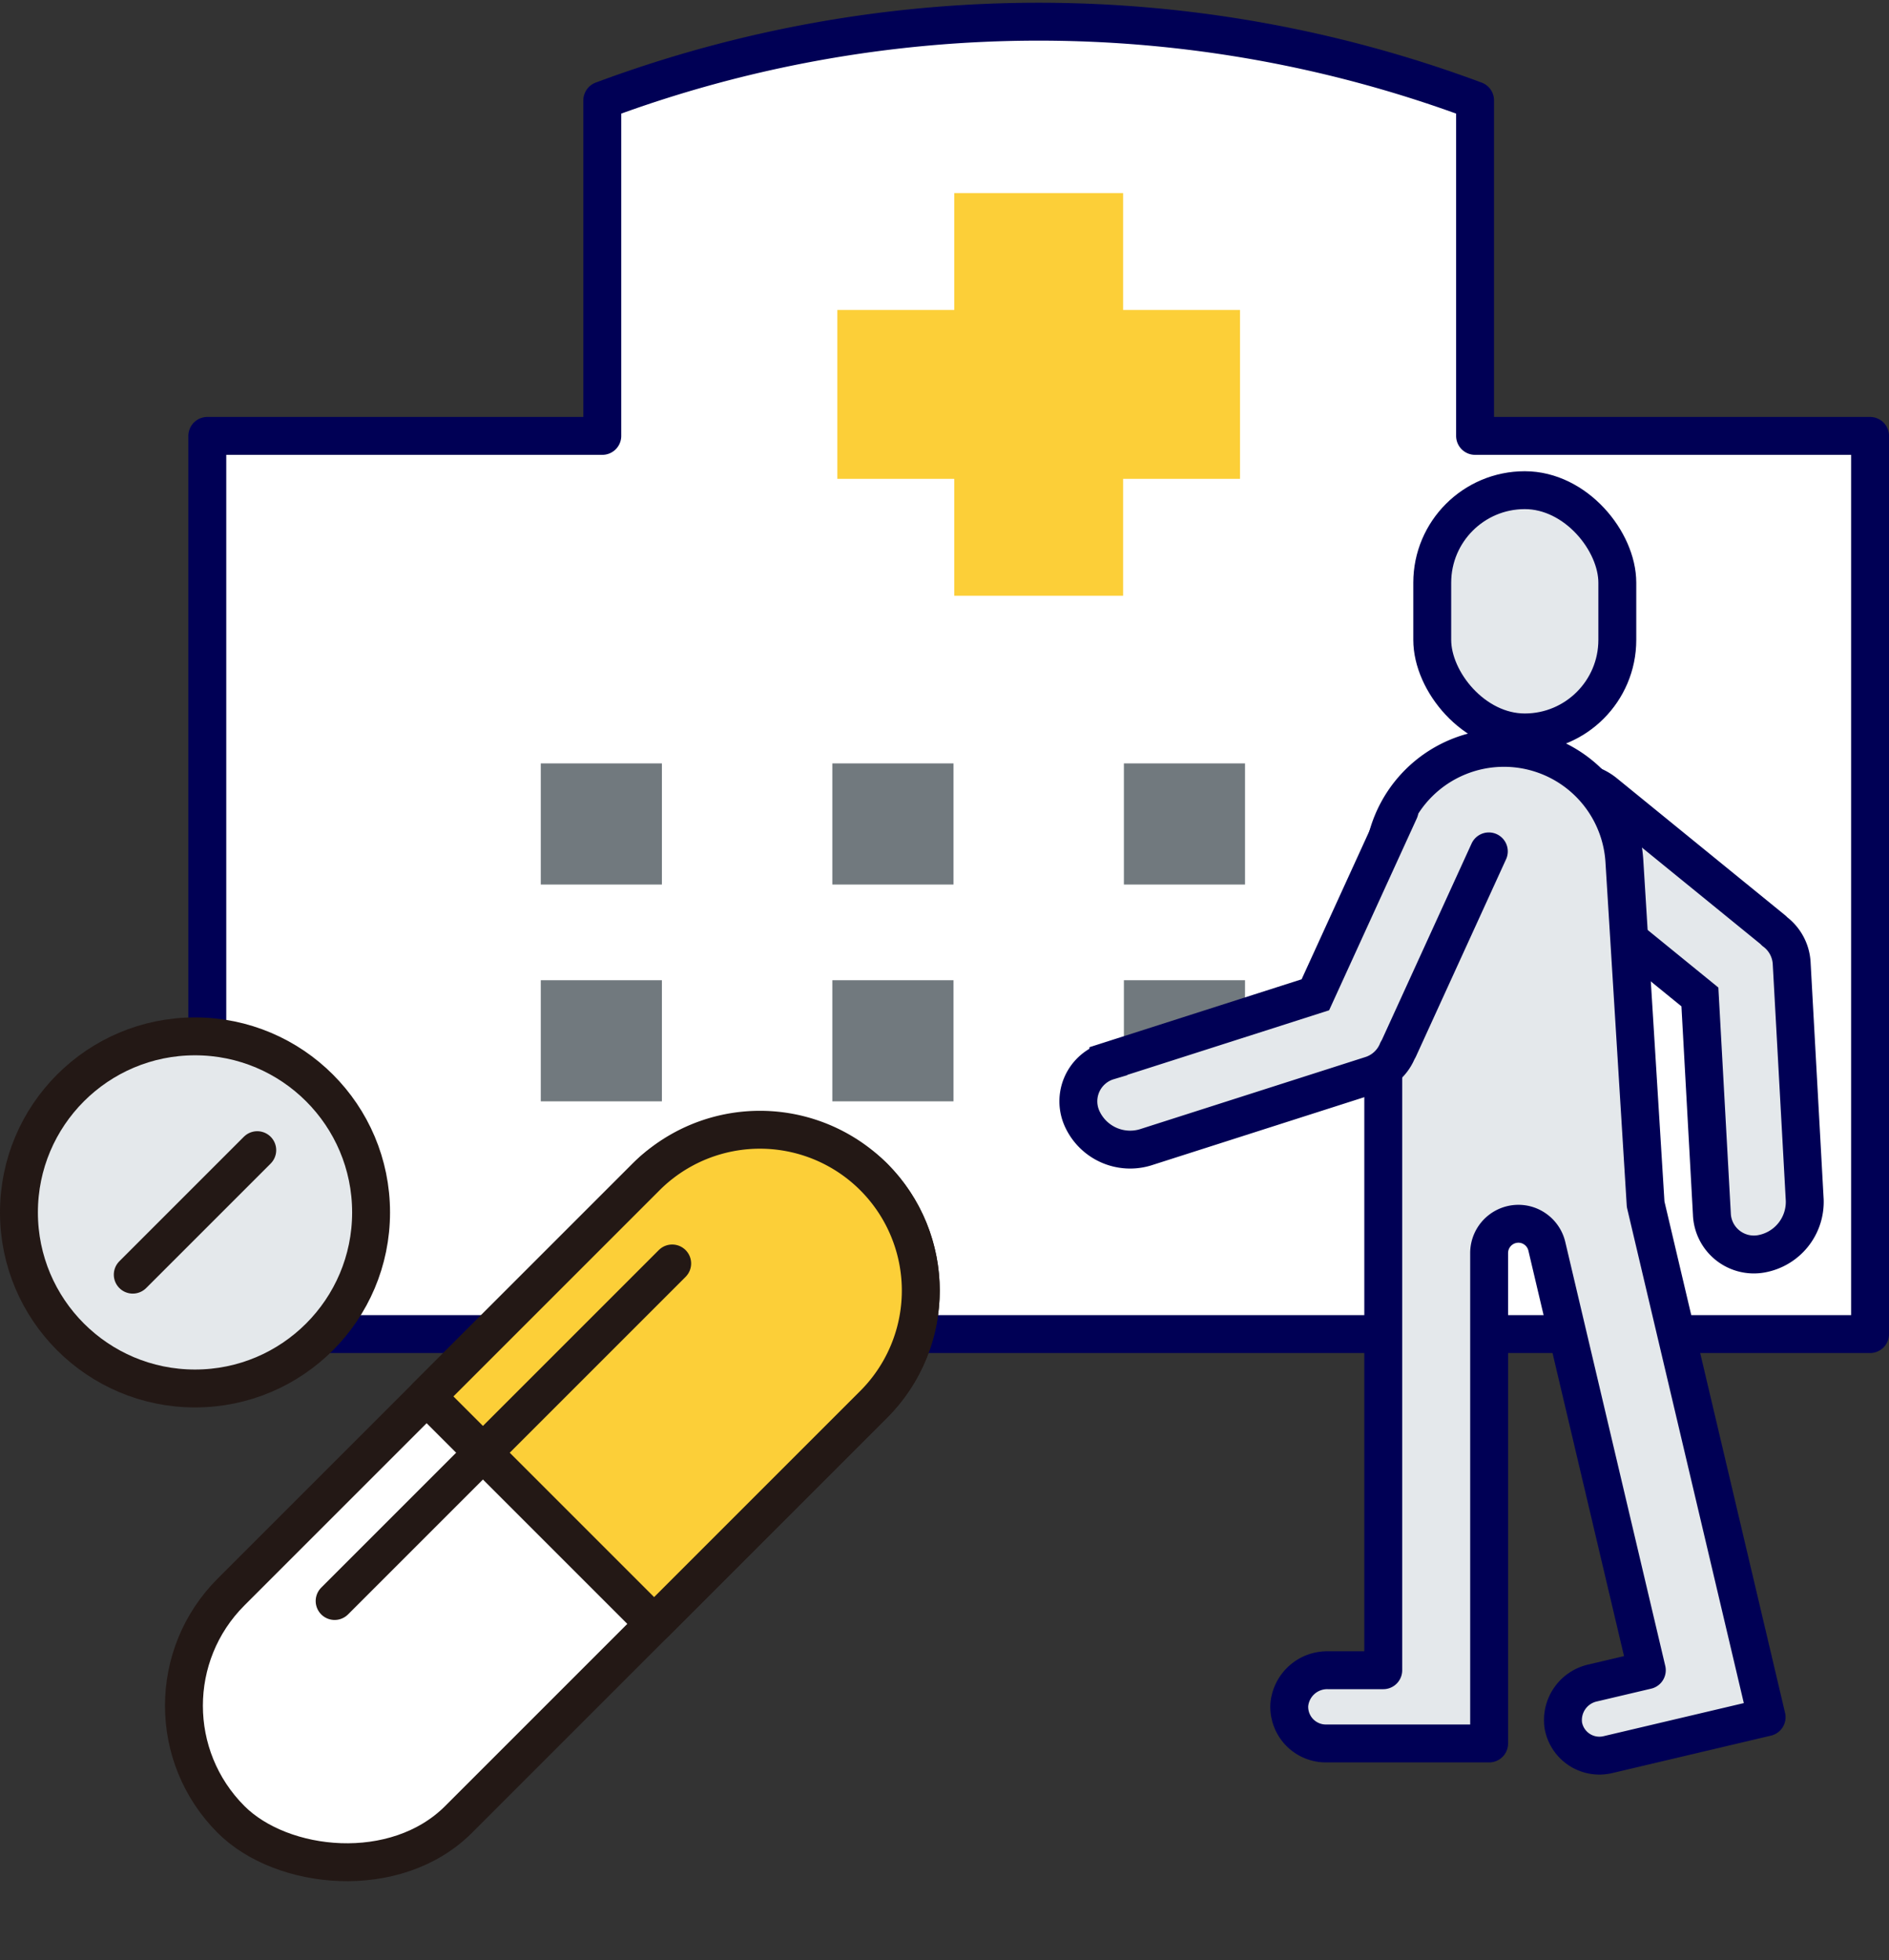 <svg xmlns="http://www.w3.org/2000/svg" width="149.53" height="155.153" viewBox="0 0 149.53 155.153">
  <rect x="0" y="0" width="149.53" height="155.153" fill="#333333" stroke="none"/>
  <g id="グループ_962" data-name="グループ 962" transform="translate(1.5 1.712)">
    <path id="パス_34" data-name="パス 34" d="M627.081,201.7v-26.56h0a98.911,98.911,0,0,0-69.087,0h0V201.7H526.728v71.1H658.347V201.7Z" transform="translate(-511.817 -168.907)" fill="#fff" stroke="#005" stroke-linecap="round" stroke-linejoin="round" stroke-width="3"/>
    <path id="パス_35" data-name="パス 35" d="M608.475,191.733h-9.254v-9.254H585.854v9.254H576.6V205.1h9.254v9.254h13.367V205.1h9.254Z" transform="translate(-511.817 -168.907)" fill="#fccf38"/>
    <rect id="長方形_330" data-name="長方形 330" width="9.588" height="9.588" transform="translate(41.307 58.719)" fill="#71797e"/>
    <rect id="長方形_331" data-name="長方形 331" width="9.588" height="9.588" transform="translate(64.387 58.719)" fill="#71797e"/>
    <rect id="長方形_332" data-name="長方形 332" width="9.588" height="9.588" transform="translate(87.466 58.719)" fill="#71797e"/>
    <rect id="長方形_333" data-name="長方形 333" width="9.588" height="9.588" transform="translate(110.546 58.719)" fill="#71797e"/>
    <rect id="長方形_334" data-name="長方形 334" width="9.588" height="9.588" transform="translate(41.307 75.881)" fill="#71797e"/>
    <rect id="長方形_335" data-name="長方形 335" width="9.588" height="9.588" transform="translate(64.387 75.881)" fill="#71797e"/>
    <rect id="長方形_336" data-name="長方形 336" width="9.588" height="9.588" transform="translate(87.466 75.881)" fill="#71797e"/>
    <rect id="長方形_337" data-name="長方形 337" width="9.588" height="9.588" transform="translate(110.546 75.881)" fill="#71797e"/>
    <g id="グループ_915" data-name="グループ 915" transform="translate(0 80.325)">
      <g id="グループ_913" data-name="グループ 913" transform="translate(7.786 2.119)">
        <rect id="長方形_338" data-name="長方形 338" width="71.938" height="25.466" rx="12.733" transform="translate(0 50.868) rotate(-45)" fill="#fff" stroke="#231815" stroke-linecap="round" stroke-linejoin="round" stroke-width="3"/>
        <path id="長方形_339" data-name="長方形 339" d="M0,0H24.578A12.733,12.733,0,0,1,37.311,12.733v0A12.733,12.733,0,0,1,24.578,25.466H0a0,0,0,0,1,0,0V0A0,0,0,0,1,0,0Z" transform="translate(24.485 26.383) rotate(-45)" fill="#fccf38" stroke="#231815" stroke-linecap="round" stroke-linejoin="round" stroke-width="3"/>
        <line id="線_168" data-name="線 168" y1="26.72" x2="26.72" transform="translate(17.203 15.859)" fill="none" stroke="#231815" stroke-linecap="round" stroke-linejoin="round" stroke-width="3"/>
      </g>
      <g id="グループ_914" data-name="グループ 914">
        <circle id="楕円形_1120" data-name="楕円形 1120" cx="13.937" cy="13.937" r="13.937" fill="#e4e8eb" stroke="#231815" stroke-linecap="round" stroke-linejoin="round" stroke-width="3"/>
        <line id="線_169" data-name="線 169" y1="9.855" x2="9.855" transform="translate(9.009 9.009)" fill="none" stroke="#231815" stroke-linecap="round" stroke-linejoin="round" stroke-width="3"/>
      </g>
    </g>
    <g id="グループ_916" data-name="グループ 916" transform="translate(83.871 37.09)">
      <rect id="長方形_340" data-name="長方形 340" width="14.65" height="19.176" rx="7.325" transform="translate(28.003)" fill="#e4e8eb" stroke="#005" stroke-miterlimit="10" stroke-width="3"/>
      <path id="パス_36" data-name="パス 36" d="M637.356,229.963a3.887,3.887,0,0,0-4.908,6.029l12.43,10.12.948,17.182a3.326,3.326,0,0,0,3.879,3.159h0a4.177,4.177,0,0,0,3.471-4.263l-1.032-18.719a3.354,3.354,0,0,0-1.348-2.54c-.05-.045-.089-.1-.142-.141Z" transform="translate(-595.688 -205.997)" fill="#e4e8eb" stroke="#005" stroke-miterlimit="10" stroke-width="3"/>
      <path id="パス_37" data-name="パス 37" d="M632.763,265.856l7.913,33.552-4.261,1.005a3.008,3.008,0,0,0-2.347,3.371,2.9,2.9,0,0,0,3.518,2.309l4.421-1.043,8.152-1.923-1.33-5.642-8.246-34.963L638.9,235.356a9.552,9.552,0,0,0-9.534-8.961h0a9.553,9.553,0,0,0-9.553,9.553v63.461h-4.378a3.01,3.01,0,0,0-3.059,2.743,2.9,2.9,0,0,0,2.9,3.054h12.918V266.388a2.32,2.32,0,0,1,2.831-2.263h0A2.322,2.322,0,0,1,632.763,265.856Z" transform="translate(-595.688 -205.997)" fill="#e4e8eb" stroke="#005" stroke-linecap="round" stroke-linejoin="round" stroke-width="3"/>
      <path id="パス_38" data-name="パス 38" d="M621.1,231.363l-6.661,14.579-16.389,5.246a3.326,3.326,0,0,0-2.079,4.551h0a4.176,4.176,0,0,0,5,2.284l17.855-5.715a3.349,3.349,0,0,0,2.118-1.945c.032-.059.073-.111.1-.173l7.126-15.6" transform="translate(-595.688 -205.997)" fill="#e4e8eb" stroke="#005" stroke-linecap="round" stroke-miterlimit="10" stroke-width="3"/>
    </g>
  </g>
</svg>
